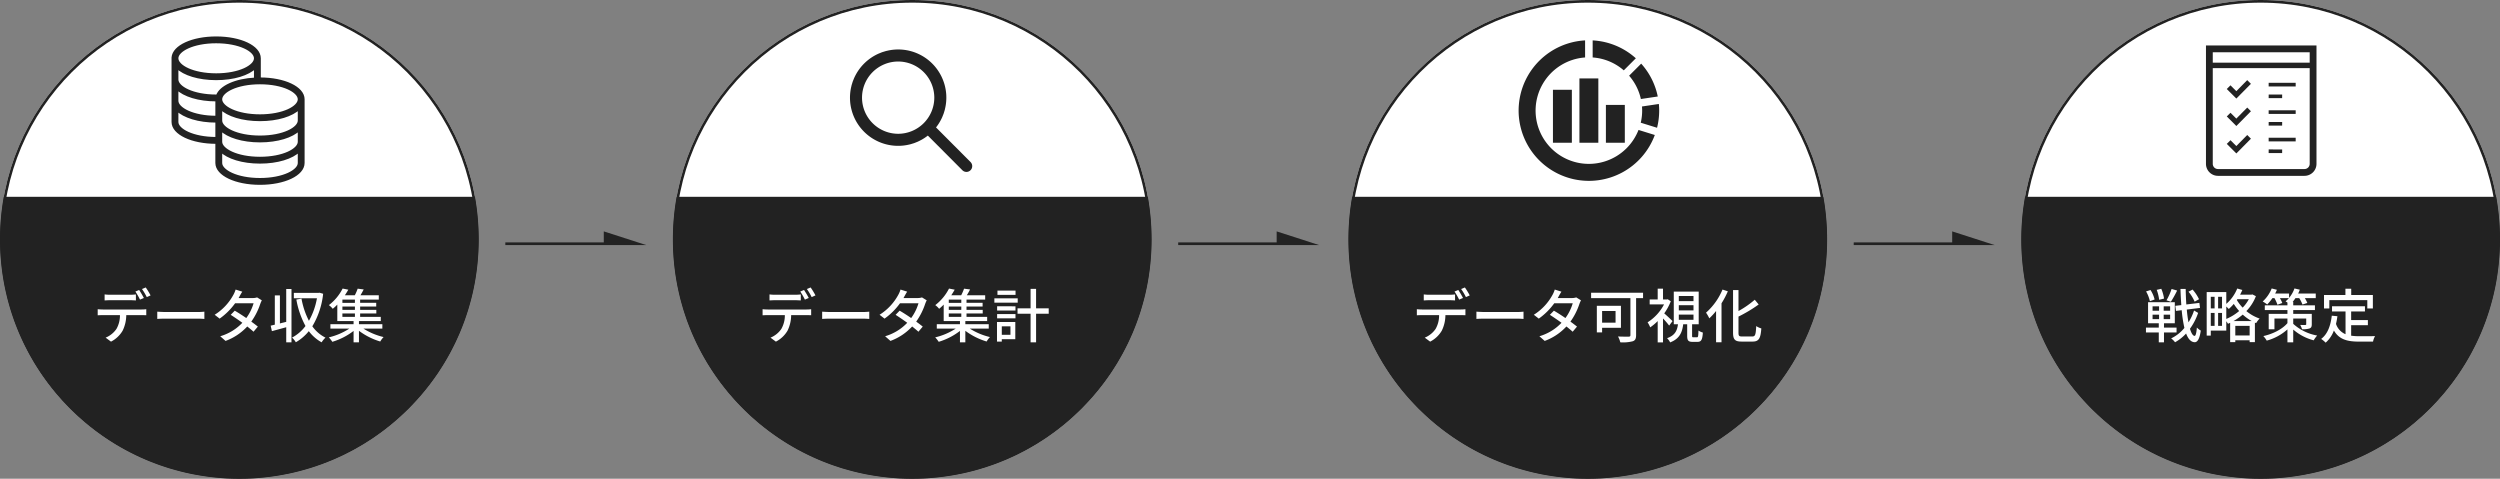 <svg xmlns="http://www.w3.org/2000/svg" width="940" height="180" viewBox="0 0 940 180">
  <rect x="0" y="0" width="940" height="180" fill="#808080" stroke="none"/>
  <g id="feature03-img" transform="translate(-410 -3539)">
    <path id="合体_8" data-name="合体 8" d="M-3815.979-7315.851V-7321l15.979,5.15Zm-37.021,0v-1h37.021v1Z" transform="translate(4453.002 10947)" fill="#222"/>
    <path id="合体_12" data-name="合体 12" d="M-3815.979-7315.851V-7321l15.979,5.15Zm-37.021,0v-1h37.021v1Z" transform="translate(4706.002 10947)" fill="#222"/>
    <path id="合体_13" data-name="合体 13" d="M-3815.979-7315.851V-7321l15.979,5.15Zm-37.021,0v-1h37.021v1Z" transform="translate(4960 10947)" fill="#222"/>
    <g id="楕円形_40" data-name="楕円形 40" transform="translate(410 3539)" fill="#fff" stroke="#222" stroke-width="1">
      <circle cx="90" cy="90" r="90" stroke="none"/>
      <circle cx="90" cy="90" r="89.5" fill="none"/>
    </g>
    <g id="楕円形_56" data-name="楕円形 56" transform="translate(1170 3539)" fill="#fff" stroke="#222" stroke-width="1">
      <circle cx="90" cy="90" r="90" stroke="none"/>
      <circle cx="90" cy="90" r="89.5" fill="none"/>
    </g>
    <g id="楕円形_58" data-name="楕円形 58" transform="translate(917 3539)" fill="#fff" stroke="#222" stroke-width="1">
      <circle cx="90" cy="90" r="90" stroke="none"/>
      <circle cx="90" cy="90" r="89.5" fill="none"/>
    </g>
    <g id="楕円形_60" data-name="楕円形 60" transform="translate(663 3539)" fill="#fff" stroke="#222" stroke-width="1">
      <circle cx="90" cy="90" r="90" stroke="none"/>
      <circle cx="90" cy="90" r="89.5" fill="none"/>
    </g>
    <path id="前面オブジェクトで型抜き_5" data-name="前面オブジェクトで型抜き 5" d="M-3825-7101a90.656,90.656,0,0,1-18.138-1.829,89.535,89.535,0,0,1-16.894-5.244,89.993,89.993,0,0,1-15.288-8.3,90.617,90.617,0,0,1-13.32-10.99,90.581,90.581,0,0,1-10.99-13.319,90.007,90.007,0,0,1-8.3-15.288,89.563,89.563,0,0,1-5.244-16.895A90.668,90.668,0,0,1-3915-7191a90.807,90.807,0,0,1,1.418-16h177.165a90.838,90.838,0,0,1,1.418,16,90.671,90.671,0,0,1-1.828,18.138,89.563,89.563,0,0,1-5.244,16.895,90.049,90.049,0,0,1-8.3,15.288,90.59,90.59,0,0,1-10.99,13.319,90.626,90.626,0,0,1-13.32,10.99,90,90,0,0,1-15.288,8.3,89.554,89.554,0,0,1-16.895,5.244A90.663,90.663,0,0,1-3825-7101Z" transform="translate(4325 10820)" fill="#222"/>
    <path id="前面オブジェクトで型抜き_6" data-name="前面オブジェクトで型抜き 6" d="M-3825-7101a90.656,90.656,0,0,1-18.138-1.829,89.535,89.535,0,0,1-16.894-5.244,89.993,89.993,0,0,1-15.288-8.3,90.617,90.617,0,0,1-13.32-10.99,90.581,90.581,0,0,1-10.99-13.319,90.007,90.007,0,0,1-8.3-15.288,89.563,89.563,0,0,1-5.244-16.895A90.668,90.668,0,0,1-3915-7191a90.807,90.807,0,0,1,1.418-16h177.165a90.838,90.838,0,0,1,1.418,16,90.671,90.671,0,0,1-1.828,18.138,89.563,89.563,0,0,1-5.244,16.895,90.049,90.049,0,0,1-8.3,15.288,90.59,90.59,0,0,1-10.99,13.319,90.626,90.626,0,0,1-13.32,10.99,90,90,0,0,1-15.288,8.3,89.554,89.554,0,0,1-16.895,5.244A90.663,90.663,0,0,1-3825-7101Z" transform="translate(5084.999 10820)" fill="#222"/>
    <path id="前面オブジェクトで型抜き_7" data-name="前面オブジェクトで型抜き 7" d="M-3825-7101a90.656,90.656,0,0,1-18.138-1.829,89.535,89.535,0,0,1-16.894-5.244,89.993,89.993,0,0,1-15.288-8.3,90.617,90.617,0,0,1-13.32-10.99,90.581,90.581,0,0,1-10.99-13.319,90.007,90.007,0,0,1-8.3-15.288,89.563,89.563,0,0,1-5.244-16.895A90.668,90.668,0,0,1-3915-7191a90.807,90.807,0,0,1,1.418-16h177.165a90.838,90.838,0,0,1,1.418,16,90.671,90.671,0,0,1-1.828,18.138,89.563,89.563,0,0,1-5.244,16.895,90.049,90.049,0,0,1-8.3,15.288,90.59,90.59,0,0,1-10.99,13.319,90.626,90.626,0,0,1-13.32,10.99,90,90,0,0,1-15.288,8.3,89.554,89.554,0,0,1-16.895,5.244A90.663,90.663,0,0,1-3825-7101Z" transform="translate(4832.001 10820)" fill="#222"/>
    <path id="前面オブジェクトで型抜き_8" data-name="前面オブジェクトで型抜き 8" d="M-3825-7101a90.656,90.656,0,0,1-18.138-1.829,89.535,89.535,0,0,1-16.894-5.244,89.993,89.993,0,0,1-15.288-8.3,90.617,90.617,0,0,1-13.32-10.99,90.581,90.581,0,0,1-10.99-13.319,90.007,90.007,0,0,1-8.3-15.288,89.563,89.563,0,0,1-5.244-16.895A90.668,90.668,0,0,1-3915-7191a90.807,90.807,0,0,1,1.418-16h177.165a90.838,90.838,0,0,1,1.418,16,90.671,90.671,0,0,1-1.828,18.138,89.563,89.563,0,0,1-5.244,16.895,90.049,90.049,0,0,1-8.3,15.288,90.59,90.59,0,0,1-10.99,13.319,90.626,90.626,0,0,1-13.32,10.99,90,90,0,0,1-15.288,8.3,89.554,89.554,0,0,1-16.895,5.244A90.663,90.663,0,0,1-3825-7101Z" transform="translate(4578.001 10820)" fill="#222"/>
    <path id="パス_459" data-name="パス 459" d="M-50.666-16.3v2.266c.594-.044,1.408-.088,2.156-.088H-41.1c.7,0,1.5.044,2.2.088V-16.3a18.449,18.449,0,0,1-2.2.132h-7.436A16.589,16.589,0,0,1-50.666-16.3Zm-2.6,5.566v2.288c.616-.044,1.342-.066,2-.066H-44.9a10.169,10.169,0,0,1-1.32,5.192,9.161,9.161,0,0,1-4.07,3.278l2.024,1.5A10.758,10.758,0,0,0-43.89-2.662a13.5,13.5,0,0,0,1.364-5.852h5.676c.572,0,1.32.022,1.848.044v-2.266a14.035,14.035,0,0,1-1.848.11H-51.26A19.277,19.277,0,0,1-53.262-10.736Zm15.576-7.238-1.408.594a26.259,26.259,0,0,1,1.738,3.036l1.452-.616A31.882,31.882,0,0,0-37.686-17.974Zm2.486-.946-1.408.594a22.079,22.079,0,0,1,1.8,3.036l1.43-.638A28.035,28.035,0,0,0-35.2-18.92Zm4.334,9.108v2.728c.748-.066,2.068-.11,3.278-.11H-15.62c.968,0,1.98.088,2.464.11V-9.812c-.55.044-1.408.132-2.464.132H-27.588C-28.776-9.68-30.14-9.768-30.866-9.812ZM1.1-17.336l-2.508-.792a10.3,10.3,0,0,1-.836,1.98,20.175,20.175,0,0,1-7.04,7.5l1.87,1.452a24.915,24.915,0,0,0,5.808-5.764H5.346A18.032,18.032,0,0,1,2.6-7.414c-1.474-1.012-3.014-2-4.334-2.772L-3.256-8.624C-1.98-7.81-.4-6.732,1.122-5.632A18.7,18.7,0,0,1-7.194-.572l2,1.76A20.956,20.956,0,0,0,2.97-4.246c.9.726,1.738,1.408,2.354,1.98L6.952-4.2c-.682-.55-1.54-1.21-2.464-1.87a25.191,25.191,0,0,0,3.366-6.644,11.07,11.07,0,0,1,.594-1.364l-1.782-1.1a5.122,5.122,0,0,1-1.65.242h-5.3c.088-.154.154-.286.242-.44C.2-15.818.66-16.676,1.1-17.336ZM17.622-5.984l-2.376.594V-15.928H13.332v11c-.572.154-1.1.264-1.562.374l.462,2.068c1.562-.418,3.5-.946,5.39-1.474V1.716H19.6V-18.348h-1.98ZM30.14-16.94l-.374.066H20.482v2.024h8.69a26.342,26.342,0,0,1-3.014,8.47,29.049,29.049,0,0,1-2.794-8.338l-1.936.352A32.843,32.843,0,0,0,24.86-4.422,14.974,14.974,0,0,1,19.8-.066a7.28,7.28,0,0,1,1.43,1.76,17.583,17.583,0,0,0,4.884-4.18,15.233,15.233,0,0,0,4.818,4.2,8.045,8.045,0,0,1,1.452-1.76,13.405,13.405,0,0,1-4.95-4.268A29.779,29.779,0,0,0,31.5-16.544Zm8.6,7.81H43.45v1.276H38.742Zm4.708-4H38.742v-1.21H43.45Zm0,2.64H38.742v-1.254H43.45Zm10.318,7.04V-5.1h-8.8V-6.27h8.206V-7.854H45.408V-9.13H51.5v-1.364H45.408v-1.254h6.05v-1.386h-6.05v-1.21h7.018v-1.628H45.518c.418-.66.836-1.43,1.232-2.2l-2.266-.286a19.343,19.343,0,0,1-1.078,2.486h-3.74c.484-.7.9-1.43,1.3-2.112L38.83-18.5a18.292,18.292,0,0,1-5.17,6.226,7.2,7.2,0,0,1,1.452,1.386,19.77,19.77,0,0,0,1.716-1.584v6.2h6.116V-5.1H34.232v1.65H41.36a24.542,24.542,0,0,1-7.722,3.3,11.912,11.912,0,0,1,1.32,1.672,24.789,24.789,0,0,0,7.986-4.092v4.29h2.024V-2.618a25.4,25.4,0,0,0,8.008,4.026A8.305,8.305,0,0,1,54.23-.264a24.645,24.645,0,0,1-7.59-3.19Z" transform="translate(500 3666)" fill="#fff"/>
    <path id="パス_458" data-name="パス 458" d="M-50.666-16.3v2.266c.594-.044,1.408-.088,2.156-.088H-41.1c.7,0,1.5.044,2.2.088V-16.3a18.449,18.449,0,0,1-2.2.132h-7.436A16.589,16.589,0,0,1-50.666-16.3Zm-2.6,5.566v2.288c.616-.044,1.342-.066,2-.066H-44.9a10.169,10.169,0,0,1-1.32,5.192,9.161,9.161,0,0,1-4.07,3.278l2.024,1.5A10.758,10.758,0,0,0-43.89-2.662a13.5,13.5,0,0,0,1.364-5.852h5.676c.572,0,1.32.022,1.848.044v-2.266a14.035,14.035,0,0,1-1.848.11H-51.26A19.277,19.277,0,0,1-53.262-10.736Zm15.576-7.238-1.408.594a26.259,26.259,0,0,1,1.738,3.036l1.452-.616A31.882,31.882,0,0,0-37.686-17.974Zm2.486-.946-1.408.594a22.079,22.079,0,0,1,1.8,3.036l1.43-.638A28.035,28.035,0,0,0-35.2-18.92Zm4.334,9.108v2.728c.748-.066,2.068-.11,3.278-.11H-15.62c.968,0,1.98.088,2.464.11V-9.812c-.55.044-1.408.132-2.464.132H-27.588C-28.776-9.68-30.14-9.768-30.866-9.812ZM1.1-17.336l-2.508-.792a10.3,10.3,0,0,1-.836,1.98,20.175,20.175,0,0,1-7.04,7.5l1.87,1.452a24.915,24.915,0,0,0,5.808-5.764H5.346A18.032,18.032,0,0,1,2.6-7.414c-1.474-1.012-3.014-2-4.334-2.772L-3.256-8.624C-1.98-7.81-.4-6.732,1.122-5.632A18.7,18.7,0,0,1-7.194-.572l2,1.76A20.956,20.956,0,0,0,2.97-4.246c.9.726,1.738,1.408,2.354,1.98L6.952-4.2c-.682-.55-1.54-1.21-2.464-1.87a25.191,25.191,0,0,0,3.366-6.644,11.07,11.07,0,0,1,.594-1.364l-1.782-1.1a5.122,5.122,0,0,1-1.65.242h-5.3c.088-.154.154-.286.242-.44C.2-15.818.66-16.676,1.1-17.336ZM16.742-9.13H21.45v1.276H16.742Zm4.708-4H16.742v-1.21H21.45Zm0,2.64H16.742v-1.254H21.45Zm10.318,7.04V-5.1h-8.8V-6.27h8.206V-7.854H23.408V-9.13H29.5v-1.364H23.408v-1.254h6.05v-1.386h-6.05v-1.21h7.018v-1.628H23.518c.418-.66.836-1.43,1.232-2.2l-2.266-.286a19.343,19.343,0,0,1-1.078,2.486h-3.74c.484-.7.9-1.43,1.3-2.112L16.83-18.5a18.292,18.292,0,0,1-5.17,6.226,7.2,7.2,0,0,1,1.452,1.386,19.77,19.77,0,0,0,1.716-1.584v6.2h6.116V-5.1H12.232v1.65H19.36a24.542,24.542,0,0,1-7.722,3.3,11.912,11.912,0,0,1,1.32,1.672,24.789,24.789,0,0,0,7.986-4.092v4.29h2.024V-2.618a25.4,25.4,0,0,0,8.008,4.026A8.305,8.305,0,0,1,32.23-.264a24.645,24.645,0,0,1-7.59-3.19ZM41.844-17.732h-6.8v1.606h6.8Zm.814,2.9H33.88V-13.2h8.778ZM39.93-4.29v3.168H36.674V-4.29Zm1.826-1.65H34.87V1.452h1.8V.528h5.082ZM34.914-7.3h6.908V-8.91H34.914Zm0-2.948h6.908v-1.584H34.914Zm19.4-.814H49.566v-7.326H47.5v7.326H42.592v2.024H47.5V1.716h2.068V-9.042h4.752Z" transform="translate(750 3666)" fill="#fff"/>
    <path id="パス_457" data-name="パス 457" d="M-61.666-16.3v2.266c.594-.044,1.408-.088,2.156-.088H-52.1c.7,0,1.5.044,2.2.088V-16.3a18.449,18.449,0,0,1-2.2.132h-7.436A16.589,16.589,0,0,1-61.666-16.3Zm-2.6,5.566v2.288c.616-.044,1.342-.066,2-.066H-55.9a10.169,10.169,0,0,1-1.32,5.192,9.161,9.161,0,0,1-4.07,3.278l2.024,1.5A10.758,10.758,0,0,0-54.89-2.662a13.5,13.5,0,0,0,1.364-5.852h5.676c.572,0,1.32.022,1.848.044v-2.266a14.035,14.035,0,0,1-1.848.11H-62.26A19.277,19.277,0,0,1-64.262-10.736Zm15.576-7.238-1.408.594a26.259,26.259,0,0,1,1.738,3.036l1.452-.616A31.882,31.882,0,0,0-48.686-17.974Zm2.486-.946-1.408.594a22.079,22.079,0,0,1,1.8,3.036l1.43-.638A28.035,28.035,0,0,0-46.2-18.92Zm4.334,9.108v2.728c.748-.066,2.068-.11,3.278-.11H-26.62c.968,0,1.98.088,2.464.11V-9.812c-.55.044-1.408.132-2.464.132H-38.588C-39.776-9.68-41.14-9.768-41.866-9.812ZM-9.9-17.336l-2.508-.792a10.3,10.3,0,0,1-.836,1.98,20.175,20.175,0,0,1-7.04,7.5l1.87,1.452a24.915,24.915,0,0,0,5.808-5.764h6.952A18.032,18.032,0,0,1-8.4-7.414c-1.474-1.012-3.014-2-4.334-2.772l-1.518,1.562c1.276.814,2.86,1.892,4.378,2.992a18.7,18.7,0,0,1-8.316,5.06l2,1.76A20.956,20.956,0,0,0-8.03-4.246c.9.726,1.738,1.408,2.354,1.98L-4.048-4.2c-.682-.55-1.54-1.21-2.464-1.87a25.191,25.191,0,0,0,3.366-6.644,11.07,11.07,0,0,1,.594-1.364l-1.782-1.1a5.122,5.122,0,0,1-1.65.242h-5.3c.088-.154.154-.286.242-.44C-10.8-15.818-10.34-16.676-9.9-17.336Zm20.35,7.26v4.4H5.39v-4.4ZM12.474-3.74v-8.272H3.41v9.988H5.39V-3.74Zm8.316-13.2H1.254v2.046H16.038v13.86c0,.462-.154.594-.638.616-.528,0-2.354.022-4.026-.066a9.1,9.1,0,0,1,.858,2.2,14.929,14.929,0,0,0,4.686-.4c.924-.308,1.254-.99,1.254-2.31v-13.9H20.79ZM31.878-6.27c-.462-.462-2.156-2.068-3.124-2.9a21.2,21.2,0,0,0,2.464-4.554l-1.144-.748-.352.066h-1.43v-4.048h-2v4.048H23.276v1.848h5.412a17.578,17.578,0,0,1-6.2,6.754,9.6,9.6,0,0,1,.99,1.892A19.249,19.249,0,0,0,26.29-6.27V1.738h2v-9A29.667,29.667,0,0,1,30.6-4.576Zm2.354-2.442h5.522v1.958H34.232Zm0-3.52h5.522V-10.3H34.232Zm0-3.476h5.522v1.936H34.232Zm5.5,15.532c-.44,0-.506-.088-.506-.616v-4.29h2.486V-17.358H32.34V-5.082h1.584C33.594-2.662,32.8-.88,29.81.154a5.781,5.781,0,0,1,1.166,1.584c3.5-1.342,4.532-3.7,4.906-6.82h1.5v4.29c0,1.782.374,2.332,2.068,2.332h1.8c1.364,0,1.848-.682,2.024-3.5a5.651,5.651,0,0,1-1.65-.748c-.066,2.222-.154,2.53-.572,2.53ZM50.666-18.128a23.9,23.9,0,0,1-6.2,8.69A14.042,14.042,0,0,1,45.694-7.3a24.126,24.126,0,0,0,2.552-2.772V1.694h2.046V-12.958a31.6,31.6,0,0,0,2.376-4.51ZM58.036-.484c-1.144,0-1.364-.22-1.364-1.474V-7.964a53.291,53.291,0,0,0,7.59-4.554L62.788-14.3a34.884,34.884,0,0,1-6.116,4.246V-17.93H54.626V-1.98c0,2.662.726,3.41,3.212,3.41H62c2.4,0,2.992-1.3,3.256-4.95a6.023,6.023,0,0,1-1.914-.88c-.176,3.146-.33,3.916-1.474,3.916Z" transform="translate(1007 3666)" fill="#fff"/>
    <path id="パス_456" data-name="パス 456" d="M-23.166-14.5a15.774,15.774,0,0,0-2.42-3.63l-1.54.814a15.033,15.033,0,0,1,2.31,3.74Zm-10.318-3.85A21.83,21.83,0,0,1-35.4-14.08l1.65.55a44.2,44.2,0,0,0,2.354-4.224Zm-2.838,3.608a14.836,14.836,0,0,0-1.034-3.674l-1.716.4a17.118,17.118,0,0,1,.924,3.74Zm-3.542.352a11.743,11.743,0,0,0-1.54-3.564l-1.672.528a12.974,12.974,0,0,1,1.43,3.674Zm-.77,5.7h2.442v1.672h-2.442Zm0-3.124h2.442v1.65h-2.442Zm6.6,1.65h-2.42v-1.65h2.42Zm0,3.146h-2.42V-8.69h2.42ZM-31.614-2V-3.828h-4.73V-5.456h4.07v-7.92H-42.328v7.92H-38.3v1.628H-43.12V-2H-38.3V1.716h1.958V-2Zm6.578-8.25a19.975,19.975,0,0,1-2.09,4.444,48.252,48.252,0,0,1-.638-4.8l4.972-.616-.242-1.892-4.906.594c-.132-1.848-.2-3.806-.242-5.852H-30.14c.066,2.156.176,4.18.308,6.094l-2.244.264.242,1.914,2.156-.264A49.494,49.494,0,0,0-28.666-3.7,14.683,14.683,0,0,1-33.66.242a6.6,6.6,0,0,1,1.474,1.452,16.262,16.262,0,0,0,4.158-3.3c.77,2.046,1.8,3.212,3.19,3.278.9.044,1.848-.88,2.332-4.378A6.085,6.085,0,0,1-23.98-3.85C-24.134-1.8-24.42-.7-24.838-.7c-.66-.044-1.232-1.034-1.738-2.684A22.58,22.58,0,0,0-23.5-9.35Zm14.85,3.96a21.694,21.694,0,0,0,3.454-2.42,17.966,17.966,0,0,0,3.366,2.42Zm.66,5.434v-3.63h5.39v3.63Zm-3.388-10.89a12.087,12.087,0,0,1,.924.924A15.593,15.593,0,0,0-10.1-12.738a19.511,19.511,0,0,0,2.024,2.684,18.517,18.517,0,0,1-4.84,2.97Zm-3.08,7.282V-9.328h1.474v4.862Zm-2.75-4.862h1.43v4.862h-1.43Zm1.43-6.072v4.356h-1.43V-15.4Zm2.794,4.356h-1.474V-15.4h1.474ZM-4.444-14.5a13.9,13.9,0,0,1-2.31,3.168,14.979,14.979,0,0,1-2.2-2.882l.2-.286ZM-3.1-16.3l-.352.088H-7.722a18.338,18.338,0,0,0,.836-1.76l-1.914-.55a15.109,15.109,0,0,1-4.114,5.786v-4.444h-7.37V-.814h1.54V-2.706h5.83V-6.2a7.152,7.152,0,0,1,.638.946c.264-.11.55-.242.814-.374V1.65h1.936v-.7h5.39v.682h1.98V-5.7l.462.2A7.905,7.905,0,0,1-.374-7.216a15.829,15.829,0,0,1-4.994-2.816,16.563,16.563,0,0,0,3.586-5.61ZM12.254-7.238h4.884V-5.1c0,.22-.088.286-.352.286-.22.022-1.1.022-1.914-.022a8.27,8.27,0,0,1,.7,1.628A8.365,8.365,0,0,0,18.392-3.5c.638-.264.836-.682.836-1.606V-8.976H12.254v-1.43h8.162v-1.782H12.254v-1.3h-.22a13.816,13.816,0,0,0,1.056-1.408h1.43a13.606,13.606,0,0,1,1.21,2.4l1.826-.594a11.752,11.752,0,0,0-.924-1.8h4.092v-1.738H14.1a9.271,9.271,0,0,0,.616-1.452l-2-.462A11.143,11.143,0,0,1,10.692-15v-1.628H5.456c.242-.462.462-.924.66-1.408l-1.958-.506A13.249,13.249,0,0,1,.77-13.64,10.379,10.379,0,0,1,2.464-12.5a17.359,17.359,0,0,0,1.958-2.4h.77a13.129,13.129,0,0,1,1.122,2.486l1.826-.66a10.659,10.659,0,0,0-.9-1.826h3.388a12.788,12.788,0,0,1-1.254,1.21c.176.11.44.286.7.44v1.056H1.562v1.782h8.514v1.43H3.036V-3.19H5.192V-7.238h4.884V-5.5C8.162-3.234,4.62-1.43,1.012-.638A8.689,8.689,0,0,1,2.288,1.078a19.173,19.173,0,0,0,7.788-4.224V1.716h2.178v-4.8a19.088,19.088,0,0,0,7.7,4.048,10.414,10.414,0,0,1,1.3-1.8,18.167,18.167,0,0,1-9-4.4Zm13.574-6.908H40.106v3.124H42.2v-5.06h-8.14v-2.354H31.878v2.354H23.826v5.06h2ZM34.034-4.73h6.292V-6.644H34.034V-9.878h5.192v-1.958H26.84v1.958h5.082v8.536a6.3,6.3,0,0,1-3.586-3.872A26.9,26.9,0,0,0,28.864-8.1l-2.112-.2c-.462,3.85-1.584,6.93-4,8.734a11.065,11.065,0,0,1,1.694,1.408,11.2,11.2,0,0,0,3.1-4.576c2,3.454,5.17,4.18,9.482,4.18h5.236a6.171,6.171,0,0,1,.77-2.068c-1.254.044-4.95.044-5.9.044a22.987,22.987,0,0,1-3.1-.2Z" transform="translate(1260 3666)" fill="#fff"/>
    <g id="グループ_140" data-name="グループ 140" transform="translate(475 3553.201)">
      <path id="パス_114" data-name="パス 114" d="M49.035,23.139c0-4.328-7.151-7.719-16.28-7.719l-.192,0V7.852c0-.015,0-.03,0-.045s0-.059,0-.088C32.563,3.39,25.412,0,16.283,0,7.347,0,.3,3.25,0,7.447,0,7.492,0,31.659,0,31.659c0,4.328,7.151,7.719,16.28,7.719l.192,0v7.7c0,4.328,7.151,7.719,16.28,7.719s16.28-3.39,16.28-7.719V23.272c0-.015,0-.03,0-.045s0-.058,0-.088m-1.573,0c0,2.968-5.91,6.146-14.707,6.146s-14.707-3.178-14.707-6.146,5.91-6.146,14.707-6.146,14.707,3.178,14.707,6.146M16.283,1.573c8.8,0,14.707,3.178,14.707,6.146s-5.91,6.146-14.707,6.146S1.576,10.687,1.576,7.719s5.91-6.146,14.707-6.146M1.576,11.084c2.593,2.6,8.138,4.354,14.707,4.354S28.4,13.681,30.991,11.084v4.38c-7.362.36-13.117,2.957-14.292,6.377-.138,0-.276,0-.416,0-8.8,0-14.707-3.178-14.707-6.146Zm0,7.98c2.593,2.6,8.138,4.354,14.707,4.354l.192,0v6.408l-.192,0c-8.8,0-14.707-3.178-14.707-6.146Zm0,12.6V27.044c2.593,2.6,8.138,4.354,14.707,4.354l.192,0V37.8l-.192,0c-8.8,0-14.707-3.178-14.707-6.146M47.463,47.08c0,2.968-5.91,6.146-14.707,6.146S18.048,50.048,18.048,47.08V42.464c2.593,2.6,8.137,4.354,14.707,4.354s12.114-1.756,14.707-4.354Zm0-7.98c0,2.968-5.91,6.146-14.707,6.146S18.048,42.067,18.048,39.1V34.484c2.593,2.6,8.137,4.354,14.707,4.354s12.114-1.756,14.707-4.354Zm0-7.98c0,2.968-5.91,6.146-14.707,6.146s-14.707-3.178-14.707-6.146V26.5c2.593,2.6,8.137,4.354,14.707,4.354S44.87,29.1,47.463,26.5Z" transform="translate(0)" fill="#222" stroke="#222" stroke-width="1"/>
    </g>
    <g id="グラフアイコン" transform="translate(980.989 3554.001)">
      <rect id="長方形_356" data-name="長方形 356" width="7.112" height="19.912" transform="translate(12.919 18.757)" fill="#222"/>
      <rect id="長方形_357" data-name="長方形 357" width="7.112" height="14.223" transform="translate(32.831 24.446)" fill="#222"/>
      <rect id="長方形_358" data-name="長方形 358" width="7.112" height="24.179" transform="translate(22.875 14.49)" fill="#222"/>
      <path id="パス_118" data-name="パス 118" d="M406.947,98.111l6.346-.947a26.361,26.361,0,0,0-6.233-12.357l-4.537,4.536A19.945,19.945,0,0,1,406.947,98.111Z" transform="translate(-360.964 -75.882)" fill="#222"/>
      <path id="パス_119" data-name="パス 119" d="M451.715,231.719l-6.345.945c.039.509.065,1.023.065,1.543a20.122,20.122,0,0,1-.526,4.559l6.128,1.9a26.423,26.423,0,0,0,.8-6.46C451.835,233.367,451.791,232.538,451.715,231.719Z" transform="translate(-398.973 -207.627)" fill="#222"/>
      <path id="パス_120" data-name="パス 120" d="M40.594,40.743A20.03,20.03,0,1,1,25.006,6.606V.188A26.427,26.427,0,1,0,51.22,35.758l-6.126-1.9A20.073,20.073,0,0,1,40.594,40.743Z" transform="translate(0)" fill="#222"/>
      <path id="パス_121" data-name="パス 121" d="M285.99,6.916A26.347,26.347,0,0,0,269.754.189V6.606a19.909,19.909,0,0,1,11.7,4.847Z" transform="translate(-241.903 -0.001)" fill="#222"/>
    </g>
    <g id="チェックシートのアイコン" transform="translate(1200.425 3556.086)">
      <path id="パス_122" data-name="パス 122" d="M78.019,0h-39V44.521a4.514,4.514,0,0,0,4.508,4.508h32.54a4.513,4.513,0,0,0,4.508-4.508V0ZM41.577,6.487V2.557H78.019v3.93H41.577ZM76.068,46.472H43.528a1.951,1.951,0,0,1-1.951-1.951V8.533H78.019V44.521A1.951,1.951,0,0,1,76.068,46.472Z" fill="#222"/>
      <path id="パス_123" data-name="パス 123" d="M124.334,140.3l-.007.007-2.2-2.2-1.355,1.354-.027.027h0l-.009.009,3.593,3.592,5.483-5.544-1.391-1.391Z" transform="translate(-73.893 -123.114)" fill="#222"/>
      <path id="パス_124" data-name="パス 124" d="M285.144,148.189v0h0v.013h10.162v-1.371H285.144Z" transform="translate(-222.555 -132.775)" fill="#222"/>
      <path id="パス_125" data-name="パス 125" d="M285.144,255.951v0h0v.013h10.162V254.6H285.144Z" transform="translate(-222.555 -230.218)" fill="#222"/>
      <path id="パス_126" data-name="パス 126" d="M124.326,355.831l-2.166-2.167-.022-.022h0l-.009-.009-1.378,1.378,0,0h0l-.009.009,3.593,3.592,5.483-5.545-1.391-1.391Z" transform="translate(-73.893 -318.003)" fill="#222"/>
      <path id="パス_127" data-name="パス 127" d="M290.225,192.763l-5.068-.013-.013,1.358h5.068Z" transform="translate(-222.555 -174.292)" fill="#222"/>
      <path id="パス_128" data-name="パス 128" d="M128.432,243.927h0l-.009-.009-4.048,4.1-.049.05-2.176-2.177-.011-.012h0l-.009-.009-1.365,1.364-.017.017h0l-.009.009,3.593,3.592,5.436-5.5.039-.039h0l.009-.009-1.378-1.378Z" transform="translate(-73.893 -220.56)" fill="#222"/>
      <path id="パス_129" data-name="パス 129" d="M290.225,300.529l-5.068-.013-.013,1.358h5.068Z" transform="translate(-222.555 -271.738)" fill="#222"/>
      <path id="パス_130" data-name="パス 130" d="M285.157,362.359h-.013v1.358h0v.013h10.162v-1.371h-10.15Z" transform="translate(-222.555 -327.659)" fill="#222"/>
      <path id="パス_131" data-name="パス 131" d="M285.144,409.633h5.068l.013-1.346-5.068-.013Z" transform="translate(-222.555 -369.178)" fill="#222"/>
    </g>
    <g id="検索用の虫眼鏡アイコン_7" data-name="検索用の虫眼鏡アイコン 7" transform="translate(729.168 3557.602)">
      <path id="パス_132" data-name="パス 132" d="M45.753,42.322,32.779,29.311a18.05,18.05,0,0,0,1.665-2.52c.015-.028.028-.058.043-.086.216-.4.421-.806.607-1.223.082-.184.149-.373.224-.559.111-.272.226-.54.324-.819.069-.2.122-.4.185-.6.087-.28.18-.558.254-.844.031-.12.051-.243.079-.364a18,18,0,0,0-.844-11.024c-.01-.025-.019-.049-.029-.074-.1-.241-.205-.478-.315-.713-.015-.032-.028-.063-.043-.095-.114-.243-.235-.481-.36-.718-.011-.021-.021-.044-.033-.065A18.077,18.077,0,0,0,14.3.511c-.084.02-.169.033-.253.054-.3.078-.6.175-.9.268-.183.057-.368.1-.549.167-.3.1-.589.227-.881.347-.165.067-.334.125-.5.2a18.107,18.107,0,0,0-8.583,7.9l-.013.027c-.228.419-.442.847-.637,1.285-.073.163-.131.331-.2.5-.12.293-.244.584-.35.884-.062.178-.11.361-.166.541-.095.3-.193.6-.272.905-.027.1-.044.21-.068.315A18.1,18.1,0,0,0,22.89,35.7c.046-.012.093-.018.139-.03.339-.087.669-.193,1-.3.149-.047.3-.086.448-.137.3-.1.594-.229.889-.349.166-.068.335-.126.5-.2.346-.154.681-.327,1.016-.5.1-.054.208-.1.31-.154A18.132,18.132,0,0,0,29.7,32.378L42.676,45.4a2.173,2.173,0,0,0,1.535.64,2.178,2.178,0,0,0,1.542-3.715ZM32.129,18.136A13.607,13.607,0,0,1,18.522,31.7,13.6,13.6,0,0,1,4.955,18.1,13.606,13.606,0,0,1,18.562,4.529,13.6,13.6,0,0,1,32.129,18.136Z" transform="translate(0 0)" fill="#222"/>
    </g>
  </g>
</svg>
